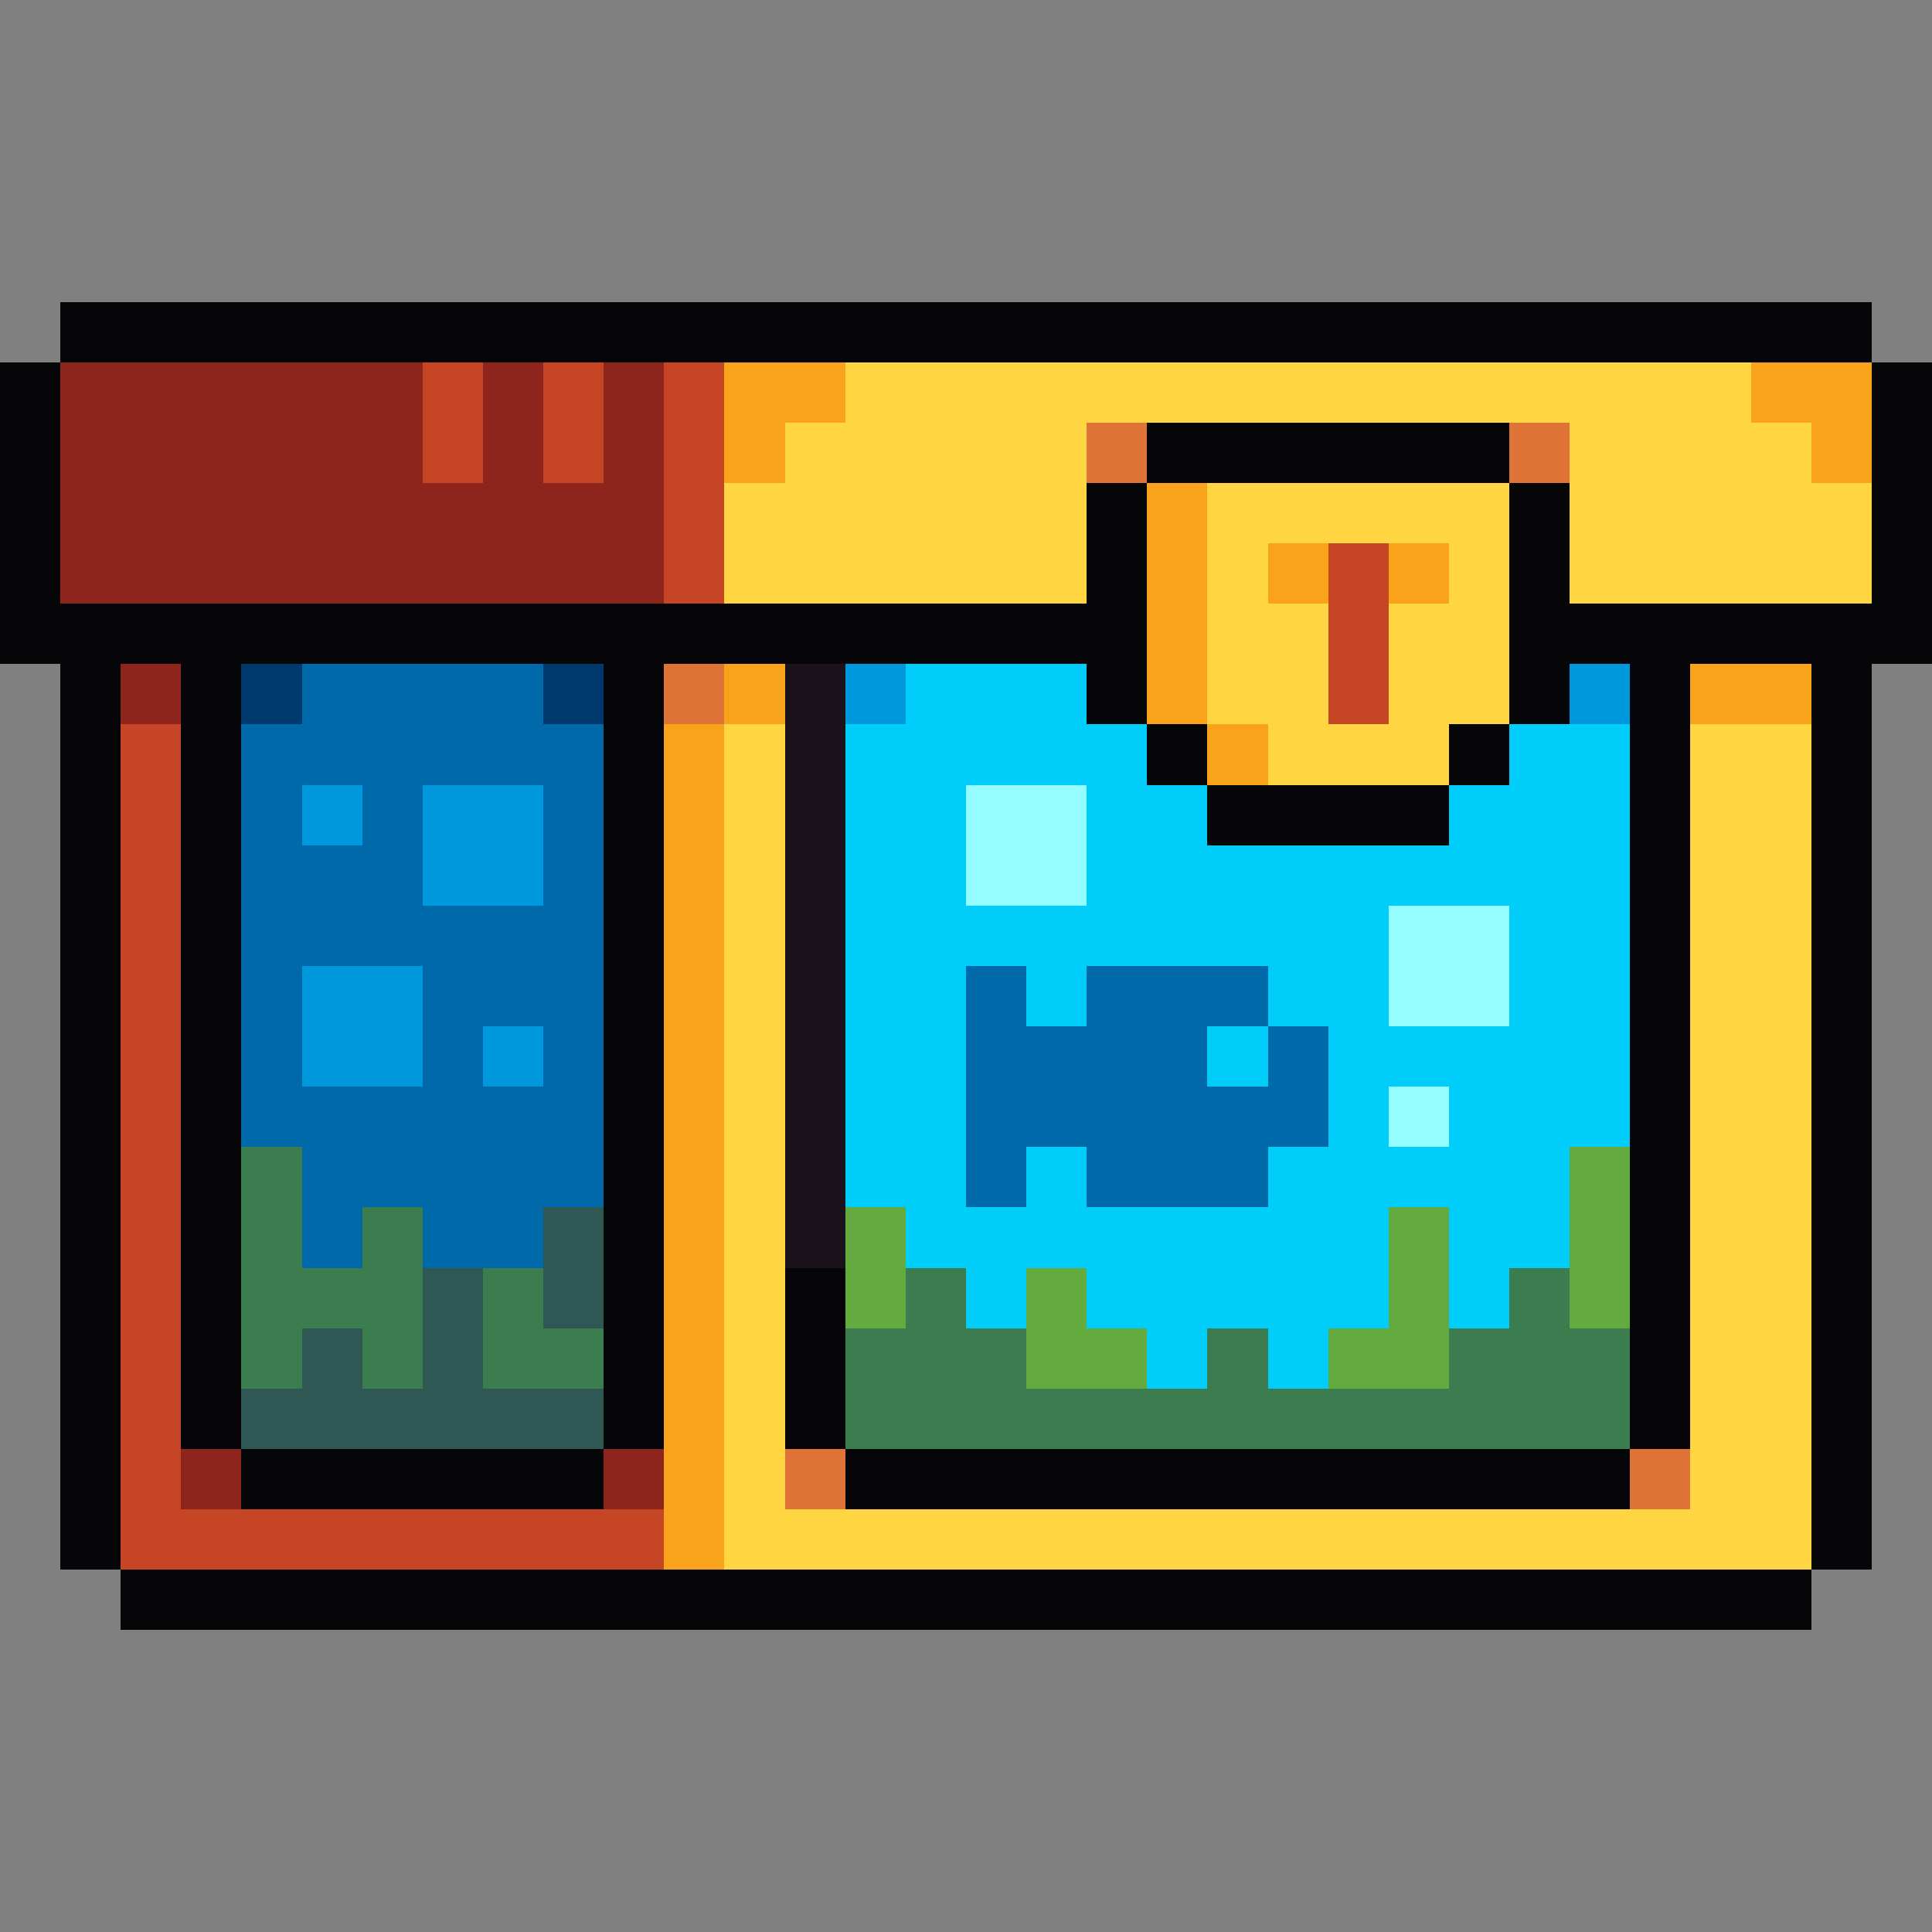 <svg xmlns="http://www.w3.org/2000/svg" viewBox="0 -0.5 32 32" shape-rendering="crispEdges">
<rect x="0" y="-0.5" width="32" height="32" fill="#808080" stroke="none"/>
<path stroke="#060608" d="M1 5h30M0 6h1M31 6h1M0 7h1M19 7h6M31 7h1M0 8h1M18 8h1M25 8h1M31 8h1M0 9h1M18 9h1M25 9h1M31 9h1M0 10h19M25 10h7M1 11h1M3 11h1M10 11h1M18 11h1M25 11h1M27 11h1M30 11h1M1 12h1M3 12h1M10 12h1M19 12h1M24 12h1M27 12h1M30 12h1M1 13h1M3 13h1M10 13h1M20 13h4M27 13h1M30 13h1M1 14h1M3 14h1M10 14h1M27 14h1M30 14h1M1 15h1M3 15h1M10 15h1M27 15h1M30 15h1M1 16h1M3 16h1M10 16h1M27 16h1M30 16h1M1 17h1M3 17h1M10 17h1M27 17h1M30 17h1M1 18h1M3 18h1M10 18h1M27 18h1M30 18h1M1 19h1M3 19h1M10 19h1M27 19h1M30 19h1M1 20h1M3 20h1M10 20h1M27 20h1M30 20h1M1 21h1M3 21h1M10 21h1M13 21h1M27 21h1M30 21h1M1 22h1M3 22h1M10 22h1M13 22h1M27 22h1M30 22h1M1 23h1M3 23h1M10 23h1M13 23h1M27 23h1M30 23h1M1 24h1M4 24h6M14 24h13M30 24h1M1 25h1M30 25h1M2 26h28" />
<path stroke="#8e251d" d="M1 6h6M8 6h1M10 6h1M1 7h6M8 7h1M10 7h1M1 8h10M1 9h10M2 11h1M3 24h1M10 24h1" />
<path stroke="#c64524" d="M7 6h1M9 6h1M11 6h1M7 7h1M9 7h1M11 7h1M11 8h1M11 9h1M22 9h1M22 10h1M22 11h1M2 12h1M2 13h1M2 14h1M2 15h1M2 16h1M2 17h1M2 18h1M2 19h1M2 20h1M2 21h1M2 22h1M2 23h1M2 24h1M2 25h9" />
<path stroke="#f9a31b" d="M12 6h2M29 6h2M12 7h1M30 7h1M19 8h1M19 9h1M21 9h1M23 9h1M19 10h1M12 11h1M19 11h1M28 11h2M11 12h1M20 12h1M11 13h1M11 14h1M11 15h1M11 16h1M11 17h1M11 18h1M11 19h1M11 20h1M11 21h1M11 22h1M11 23h1M11 24h1M11 25h1" />
<path stroke="#ffd541" d="M14 6h15M13 7h5M26 7h4M12 8h6M20 8h5M26 8h5M12 9h6M20 9h1M24 9h1M26 9h5M20 10h2M23 10h2M20 11h2M23 11h2M12 12h1M21 12h3M28 12h2M12 13h1M28 13h2M12 14h1M28 14h2M12 15h1M28 15h2M12 16h1M28 16h2M12 17h1M28 17h2M12 18h1M28 18h2M12 19h1M28 19h2M12 20h1M28 20h2M12 21h1M28 21h2M12 22h1M28 22h2M12 23h1M28 23h2M12 24h1M28 24h2M12 25h18" />
<path stroke="#e07438" d="M18 7h1M25 7h1M11 11h1M13 24h1M27 24h1" />
<path stroke="#00396d" d="M4 11h1M9 11h1" />
<path stroke="#0069aa" d="M5 11h4M4 12h6M4 13h1M6 13h1M9 13h1M4 14h3M9 14h1M4 15h6M4 16h1M7 16h3M16 16h1M18 16h3M4 17h1M7 17h1M9 17h1M16 17h4M21 17h1M4 18h6M16 18h6M5 19h5M16 19h1M18 19h3M5 20h1M7 20h2" />
<path stroke="#1c121c" d="M13 11h1M13 12h1M13 13h1M13 14h1M13 15h1M13 16h1M13 17h1M13 18h1M13 19h1M13 20h1" />
<path stroke="#0098dc" d="M14 11h1M26 11h1M5 13h1M7 13h2M7 14h2M5 16h2M5 17h2M8 17h1" />
<path stroke="#00cdf9" d="M15 11h3M14 12h5M25 12h2M14 13h2M18 13h2M24 13h3M14 14h2M18 14h9M14 15h9M25 15h2M14 16h2M17 16h1M21 16h2M25 16h2M14 17h2M20 17h1M22 17h5M14 18h2M22 18h1M24 18h3M14 19h2M17 19h1M21 19h5M15 20h8M24 20h2M16 21h1M18 21h5M24 21h1M19 22h1M21 22h1" />
<path stroke="#94fdff" d="M16 13h2M16 14h2M23 15h2M23 16h2M23 18h1" />
<path stroke="#3b7d4f" d="M4 19h1M4 20h1M6 20h1M4 21h3M8 21h1M15 21h1M25 21h1M4 22h1M6 22h1M8 22h2M14 22h3M20 22h1M24 22h3M14 23h13" />
<path stroke="#63ab3f" d="M26 19h1M14 20h1M23 20h1M26 20h1M14 21h1M17 21h1M23 21h1M26 21h1M17 22h2M22 22h2" />
<path stroke="#2f5753" d="M9 20h1M7 21h1M9 21h1M5 22h1M7 22h1M4 23h6" />
</svg>
